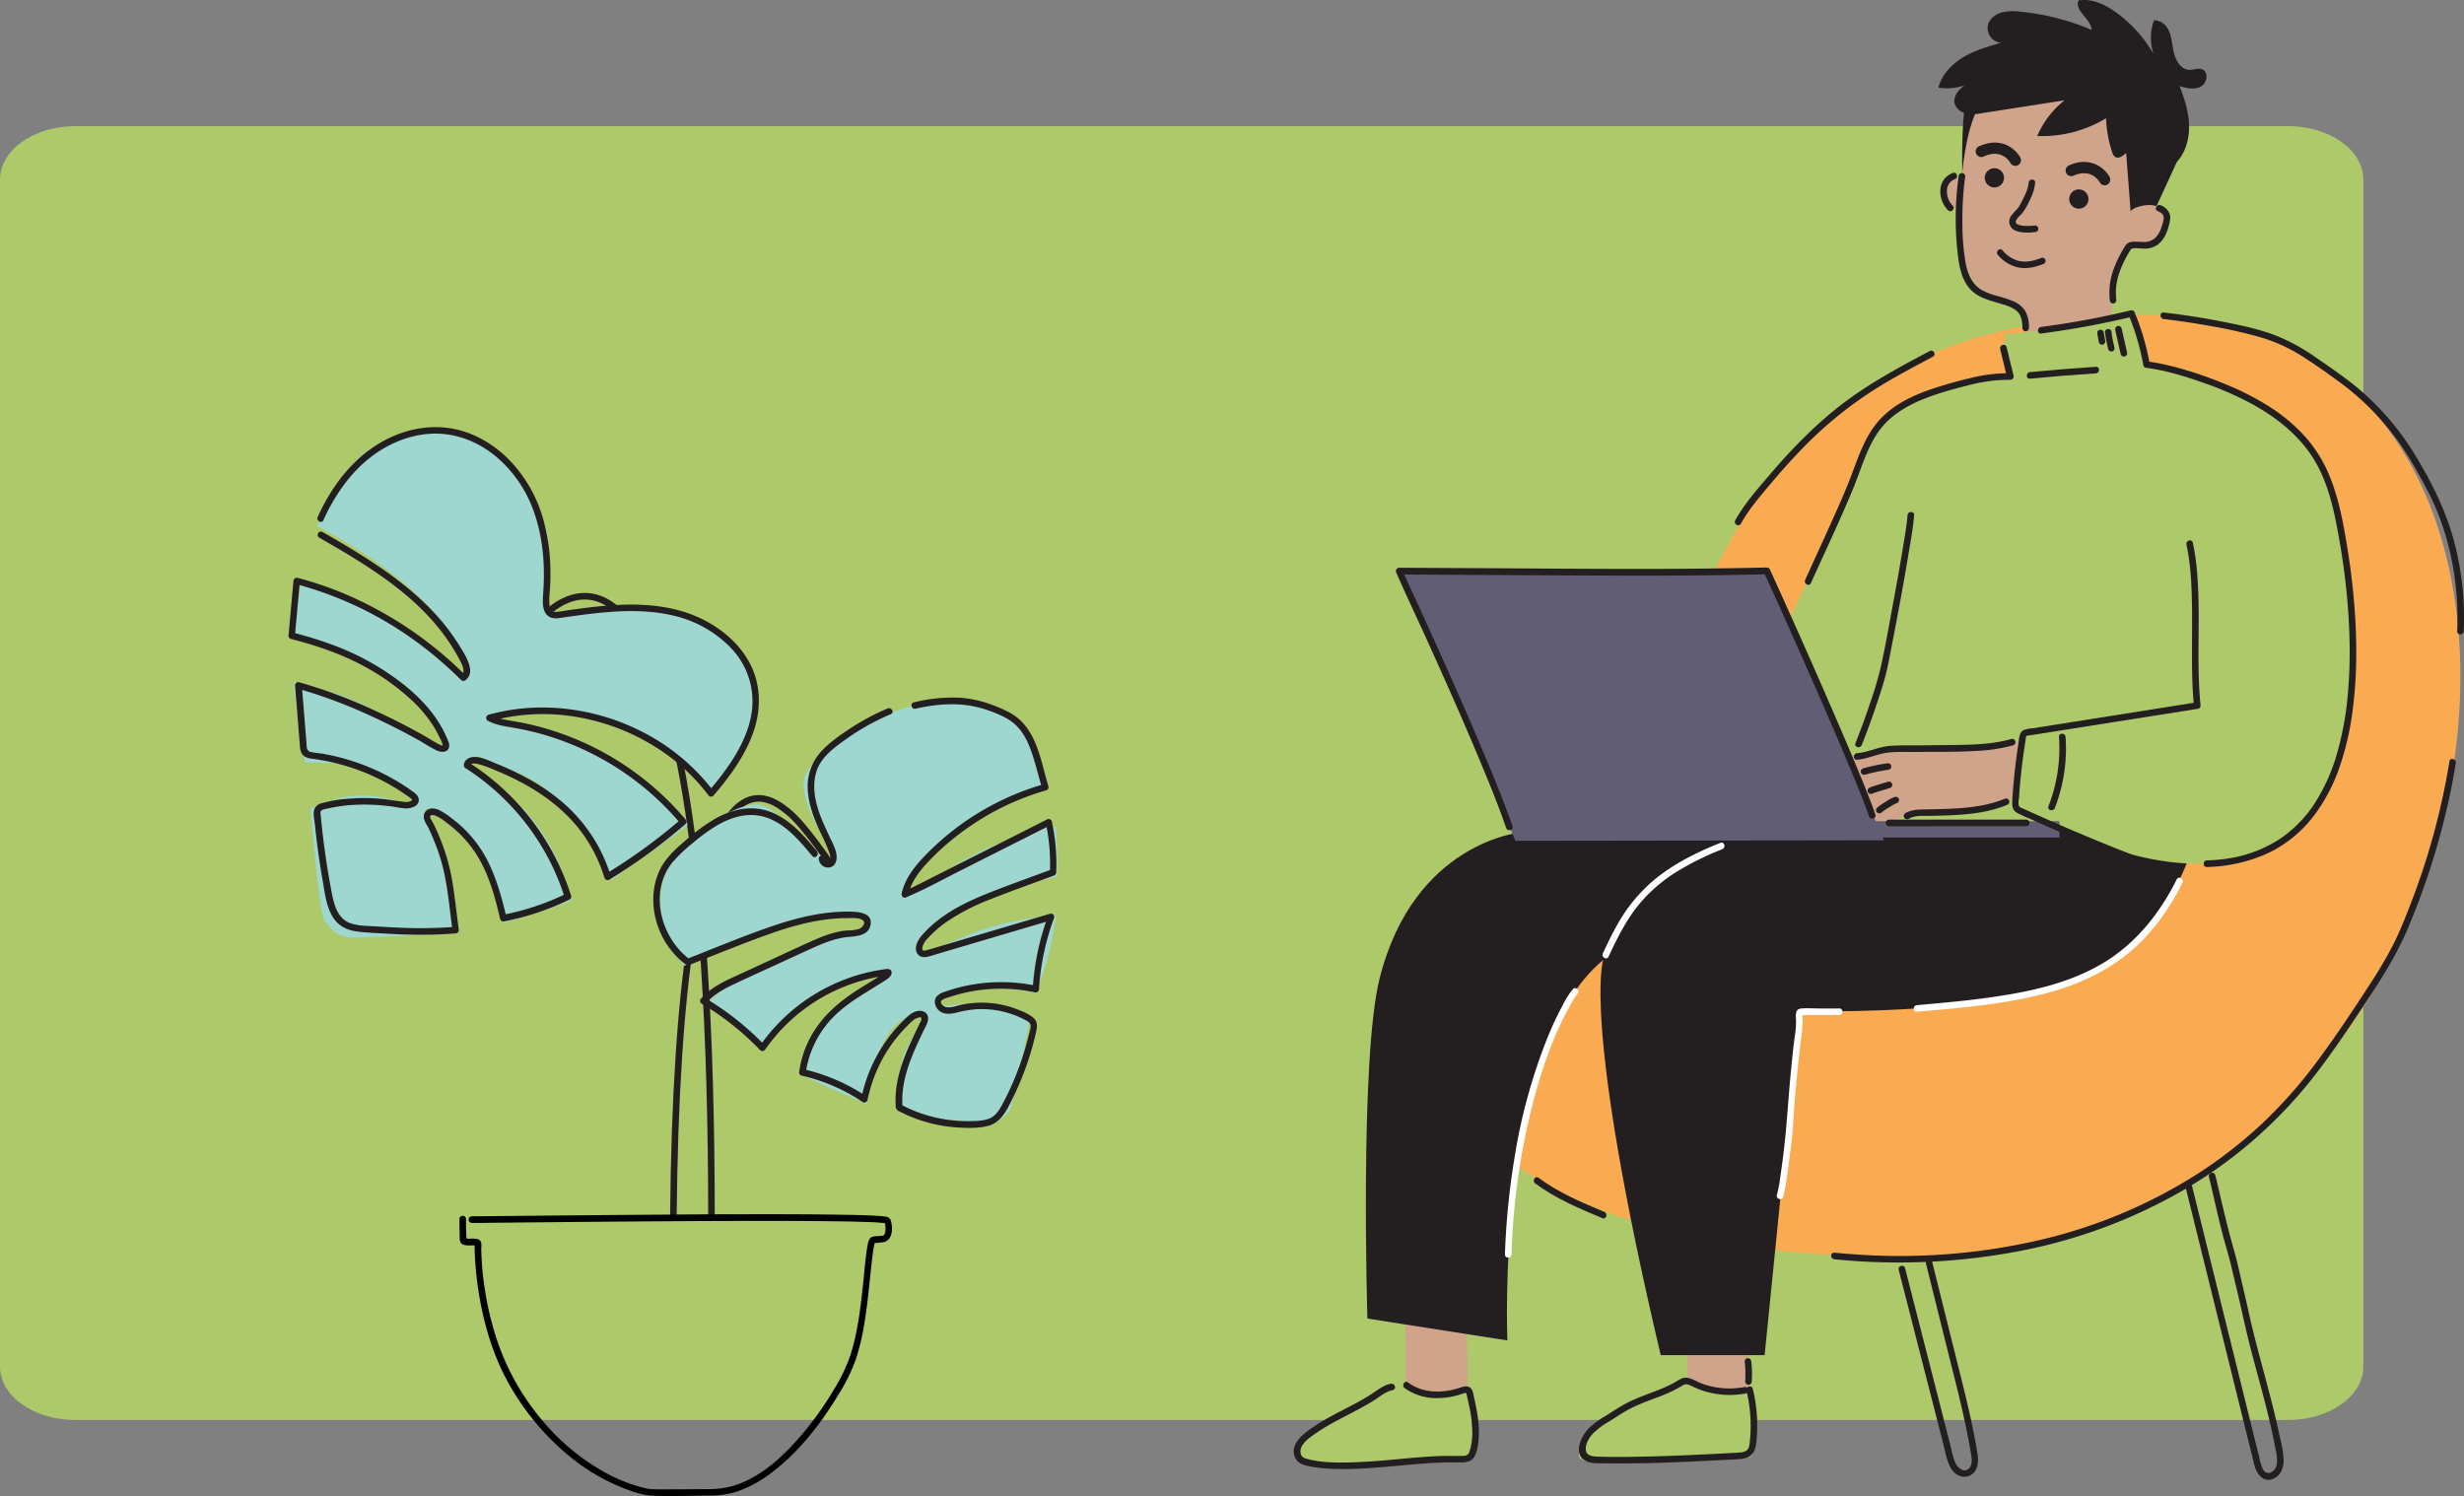 <svg xmlns="http://www.w3.org/2000/svg" viewBox="0 0 1125.09 683.26"><rect x="0" y="0" width="1125.09" height="683.26" fill="#808080" stroke="none"/><defs><style>.cls-1{fill:#adc96a;}.cls-2{fill:#faab51;}.cls-3{fill:#d0a48a;}.cls-4{fill:#231f20;}.cls-5{fill:#605d74;}.cls-6{fill:#fff;}.cls-7{fill:none;stroke:#231f20;stroke-miterlimit:10;stroke-width:3px;}.cls-8{fill:#9dd7d0;}</style></defs><g id="Layer_2" data-name="Layer 2"><g id="Layer_1-2" data-name="Layer 1"><path class="cls-1" d="M34.42,57.6h1010.3c19,0,34.42,10.92,34.42,24.39V624.05c0,13.48-15.41,24.4-34.42,24.4H34.42c-19,0-34.42-10.92-34.42-24.4V82C0,68.52,15.41,57.6,34.42,57.6Z"/><path class="cls-2" d="M980.91,143.81c-247.93,0-200.28,255-278.41,250.6S588.12,574.19,872.26,574.19,1209.1,143.81,980.91,143.81Z"/><path class="cls-3" d="M641.52,589.13s.6,42.09.27,42.69,3.08,5.87,3.08,5.87l13.27,2.38,12.12-5.57s-1.07-39.13.2-45.3S641.52,589.13,641.52,589.13Z"/><path class="cls-1" d="M670.26,634.5S655,639.85,641.88,631c0,0-51,19.1-49.4,33.62,0,0-2.17,4.33,19.91,3.39s56.38-1.92,57.3-2.42S674.93,667.4,670.26,634.5Z"/><path class="cls-3" d="M770.07,589.13s.6,42.09.28,42.69,3.07,5.87,3.07,5.87l13.27,2.38,12.12-5.57s-1.07-39.13.2-45.3S770.07,589.13,770.07,589.13Z"/><path class="cls-1" d="M798.81,634.5s-15.3,5.35-28.38-3.51c0,0-50.95,19.1-49.4,33.62,0,0-2.17,4.33,19.91,3.39s56.38-1.92,57.3-2.42S803.48,667.4,798.81,634.5Z"/><path class="cls-3" d="M898.22,85s-3.54-6-6.68-3.76c-8,5.61-.67,13.69,4.38,15.66Z"/><path class="cls-3" d="M897.55,63.6h.05c0-.61,0-1.22,0-1.83a47.13,47.13,0,1,1,89.13,23.58c-4.9,10.8-9.2,20-13.65,27.66a67.38,67.38,0,0,0-8.48,41.88L966,166.31c-29.68,14-42.18-1-42.18-1l.49-20.8a5.24,5.24,0,0,0-4.67-5.31h0C883.83,135.12,896.76,79.76,897.55,63.6Z"/><path class="cls-4" d="M944.84,90.68A4.39,4.39,0,1,1,949,95.27,4.39,4.39,0,0,1,944.84,90.68Z"/><path class="cls-4" d="M906.28,81a4.39,4.39,0,1,1,4.17,4.59A4.38,4.38,0,0,1,906.28,81Z"/><path class="cls-4" d="M960.87,84.61a2.57,2.57,0,0,0,2.39-3.78c-2-3.78-8.49-9.74-18.54-5.32a2.57,2.57,0,1,0,2.07,4.71c8.25-3.64,11.79,2.76,11.94,3A2.56,2.56,0,0,0,960.87,84.61Z"/><path class="cls-4" d="M920.12,75.75A2.57,2.57,0,0,0,922.51,72c-2-3.77-8.49-9.74-18.54-5.32A2.57,2.57,0,1,0,906,71.36c8.26-3.64,11.79,2.76,11.94,3A2.57,2.57,0,0,0,920.12,75.75Z"/><polygon class="cls-4" points="995.85 69.84 981.51 101.06 973.04 98.93 969.91 57.6 995.85 69.84"/><path class="cls-3" d="M971.76,97.85a7,7,0,0,1,3.83-3.14c3.32-1.15,9.12-2.3,12.87,1.83,5.5,6.07-6.88,20.83-18,12.65C970.45,109.19,967.33,105.74,971.76,97.85Z"/><path class="cls-4" d="M906,45.68s-7,4.43-10,32.92c0,0-.74-32,3-35.3S906,45.68,906,45.68Z"/><path class="cls-4" d="M999.51,59.63c.36-7-1.74-13.81-4.28-20.3,3.19.93,6.77,1.79,9.69.22s3.69-6.72.58-7.9c-1.8-.69-3.8.31-5.73.26-4.4-.1-6.79-5.19-7.52-9.53s-1.15-9.4-4.78-11.89a7.33,7.33,0,0,0-3.9-1.25,23.54,23.54,0,0,0-.32,15.26A61.61,61.61,0,0,0,966.86,6.12c-5.16-3.85-11.47-7-17.81-5.91-2,4.69,5.72,8.31,6,13.43a110.35,110.35,0,0,0-32.65-8.31,22,22,0,0,0-8.64.42c-2.77.85-5.34,2.9-6.05,5.72a6.79,6.79,0,0,0,5.92,8.08c-5.9,1.69-11.87,3.42-17.14,6.57S886.62,34.06,885.09,40a23.88,23.88,0,0,0,12.11-1.09c-2.8,1.89-5.44,5-4.68,8.28.57,2.43,2.92,4.12,5.35,4.67a20.12,20.12,0,0,0,7.45-.23l37.38-5.82a41.67,41.67,0,0,0-12.48,16.3A56.43,56.43,0,0,0,961.65,54a55.89,55.89,0,0,0,2.77,15.43,4.12,4.12,0,0,0,1.21,2.1c2.19,1.68,4.69-1.57,7.11-2.91,3-1.63,6.7-.12,9.39,2,4.62,3.57,7.48,8.16,12.31,2.78C997.69,69.7,999.26,64.39,999.51,59.63Z"/><path class="cls-4" d="M695.06,380s-49.3,4-65.11,66.79c-9.19,36.5-5.58,155.33-5.58,155.33l63.92,10s-5.74-132.8,43.76-173.73c0,0-10,27,26.26,180.45h47.43l15.81-157.19s111.62,3.72,145.1-24.19,36.85-61.3,36.85-61.3l-157.76-24Z"/><path class="cls-1" d="M978.43,166.49s-3.1-23.88-8.06-22.63-49,9.24-53.32,8.34,0,20.18,0,20.18-49.56,4.51-62,25.59-41.24,101.15-51.78,108S772,331.74,772,331.74L857.69,380l81.22-3.81s58.75,35.21,104.63,7.8,37.83-171.28-5.58-196.7S978.43,166.49,978.43,166.49Z"/><path class="cls-3" d="M906.35,340.48l-3.3.1c-10.18.31-55.36,3.62-58.9,4.87-4.25,1.5,8.41,38.09,14.5,32.82,14-12.16,45.37-5,57.15-12.87S906.35,340.48,906.35,340.48Z"/><polygon class="cls-3" points="899.38 341.35 922.37 338.47 920.26 364.46 908.43 367.11 899.38 341.35"/><polygon class="cls-5" points="639.04 260.93 807.3 260.69 860.23 383.72 691.98 383.96 639.04 260.93"/><rect class="cls-5" x="827.19" y="376.24" width="112.65" height="7.45" transform="matrix(-1, 0, 0, -1, 1767.57, 758.69)"/><path class="cls-4" d="M1008.6,537.38c2.23,8.93,4.07,17.94,6.42,26.84,1.16,4.38,2.52,8.7,3.59,13.11,1,4.2,2,8.42,3,12.63,2.06,8.66,3.85,17.37,6.09,26,2.29,8.81,4.77,17.57,7,26.39,1.12,4.41,2.18,8.84,3.12,13.29.47,2.19.9,4.38,1.3,6.59a18.48,18.48,0,0,1,.5,6.45c-.56,3.23-4.4,5.86-6.39,2.16a22,22,0,0,1-1.58-5.16l-1.74-7-13.63-55-13.68-55.27-1.68-6.78c-.46-1.88-3.36-1.09-2.89.79l14.22,57.45,14.22,57.44,1.81,7.27a57.07,57.07,0,0,0,1.59,6c1.16,3.2,3.88,6.1,7.6,4.91,3.94-1.27,5.45-5.38,5.24-9.21-.26-4.53-1.48-9.11-2.45-13.53-4.07-18.49-9.85-36.56-13.83-55.08-.94-4.35-2-8.67-3-13s-2-8.93-3.26-13.34c-2.6-9.14-4.79-18.35-6.95-27.61q-.83-3.57-1.71-7.11c-.47-1.87-3.36-1.08-2.89.79Z"/><path class="cls-4" d="M879.47,577.22,889,615.5c3.13,12.53,6.41,25,9,37.69.63,3.1,1.22,6.21,1.75,9.33.43,2.53,1.3,6.08-.79,8.14s-4.84-.25-5.88-2.2c-1.35-2.56-1.81-5.69-2.52-8.47l-9.69-37.89-11-43c-.48-1.87-3.38-1.08-2.9.79q10.32,40.3,20.63,80.61c1.29,5.05,2.32,13.06,8.82,13.84a5.93,5.93,0,0,0,6-3.66c1.33-2.94.64-6.19.12-9.23-2.26-13.32-5.63-26.42-8.89-39.51l-11.36-45.56c-.47-1.87-3.36-1.08-2.89.8Z"/><path class="cls-4" d="M1118.45,347.68a325.44,325.44,0,0,1-18.83,67.88c-2,5.14-4.1,10.29-6.58,15.24a190.16,190.16,0,0,1-10.46,17.94c-7.57,11.72-15.31,23.4-23.59,34.64a216.3,216.3,0,0,1-26.18,29.8,206.85,206.85,0,0,1-29.61,23A232.32,232.32,0,0,1,932.48,566a282.87,282.87,0,0,1-84.31,6.89q-5.29-.33-10.57-.84c-1.92-.18-1.91,2.82,0,3a293.74,293.74,0,0,0,85.86-4A239.43,239.43,0,0,0,997,543.46a208.3,208.3,0,0,0,57.67-49.52c8.89-11.11,16.79-22.94,24.67-34.78,7.66-11.51,15.08-23.07,20.39-35.88A334.5,334.5,0,0,0,1119.47,359q1-5.25,1.88-10.53c.31-1.88-2.58-2.7-2.9-.8Z"/><path class="cls-4" d="M988,145.69q11.44,1.34,22.79,3.46a216.82,216.82,0,0,1,21.35,4.86,75.25,75.25,0,0,1,19.81,9.16c6,3.85,11.8,8,17.49,12.19a121,121,0,0,1,29,31.21c3.79,5.86,7.16,12,10.37,18.21a112.58,112.58,0,0,1,7.46,18.37,132.28,132.28,0,0,1,5.7,45.08c-.09,1.93,2.91,1.93,3,0a135.73,135.73,0,0,0-4.47-41.26c-3.61-13.45-9.74-25.87-16.89-37.77a124.07,124.07,0,0,0-28-32.81c-5.73-4.62-11.82-8.79-17.88-12.95a88.37,88.37,0,0,0-19.53-10.6c-7.83-2.84-16.07-4.53-24.23-6.12q-12.9-2.52-26-4c-1.91-.23-1.9,2.78,0,3Z"/><path class="cls-4" d="M881.13,160.32c-14.08,7.43-28.13,15-40.73,24.77-12,9.31-22.59,20.26-32.41,31.79-5.57,6.54-11.47,13.18-15.65,20.72-.93,1.7,1.65,3.21,2.59,1.52,3.67-6.63,8.74-12.46,13.6-18.25s9.79-11.31,15-16.64a181.12,181.12,0,0,1,35.62-28.35c7.65-4.62,15.56-8.8,23.46-13,1.7-.9.19-3.5-1.51-2.59Z"/><path class="cls-4" d="M701,540.43c9.33,6.91,20.06,11.44,30.71,15.87,1.78.73,2.56-2.17.8-2.9-10.41-4.32-20.88-8.8-30-15.56-1.55-1.15-3.05,1.45-1.52,2.59Z"/><path class="cls-6" d="M785.63,384.87c-10.87,4.34-21.52,9.59-30.56,17.13a73.31,73.31,0,0,0-16.44,20c-2.48,4.33-4.64,8.83-6.74,13.35-.81,1.74,1.77,3.27,2.58,1.52,3.56-7.64,7.32-15.25,12.41-22A71.41,71.41,0,0,1,767.39,397a132.87,132.87,0,0,1,19-9.2c1.77-.71,1-3.61-.79-2.9Z"/><path class="cls-6" d="M993.92,401.58c-7.82,15.67-18.84,29.49-34.06,38.47-15,8.84-32.31,12.67-49.35,15.16-11.7,1.71-23.48,2.78-35.25,3.8-1.91.17-1.93,3.17,0,3,20.13-1.75,40.62-3.4,60.18-8.76,16.22-4.44,31.43-12,43.22-24.23a103.47,103.47,0,0,0,17.85-25.92c.86-1.72-1.72-3.25-2.59-1.52Z"/><path class="cls-6" d="M839.84,460.53h-8.76c-2.83,0-5.75-.22-8.58,0-3.17.25-2.42,3.49-2.41,5.77a40.05,40.05,0,0,1-.47,6.28c-.8,5.35-1.27,10.76-1.81,16.15-1.25,12.34-1.86,24.73-3.33,37-.47,3.9-1,7.79-1.56,11.67a63.56,63.56,0,0,1-1.58,8.32,1.5,1.5,0,0,0,2.89.8,55.41,55.41,0,0,0,1.34-6.74c.54-3.37,1-6.75,1.42-10.13.72-5.62,1.48-11.27,1.81-16.92.71-12.56,2-25.12,3.48-37.61.06-.48.12-1,.19-1.44a1.31,1.31,0,0,1,0-.25l.06-.39a43.6,43.6,0,0,0,.5-8.23,3.75,3.75,0,0,0-.06-1.21c.06-.32-.07-.36-.4-.12h.21a8.59,8.59,0,0,0,2.43,0h14.6a1.5,1.5,0,0,0,0-3Z"/><path class="cls-6" d="M718.19,451.71a36.49,36.49,0,0,0-4.42,6.88,149,149,0,0,0-7.16,15.25,255,255,0,0,0-15,54.45,344.27,344.27,0,0,0-4.44,44.51c-.07,1.93,2.93,1.94,3,0a316,316,0,0,1,10.4-71.53c3.7-13.62,8.39-27.18,15-39.69,1-1.8,1.94-3.57,3-5.29.37-.58.74-1.15,1.14-1.71.15-.21.57-.74.24-.34l.35-.42c1.29-1.43-.82-3.56-2.12-2.12Z"/><path class="cls-4" d="M796.64,621.72c.16,1.53.31,3,.33,4.59s0,3-.1,4.56a1.52,1.52,0,0,0,1.5,1.51,1.54,1.54,0,0,0,1.5-1.5c.06-1.52.13-3,.1-4.57s-.17-3.06-.33-4.58a1.54,1.54,0,0,0-1.5-1.5,1.51,1.51,0,0,0-1.5,1.49Z"/><path class="cls-4" d="M998.35,248.65c2,9.23,2.39,18.74,2.54,28.15.15,10-.11,19.94.06,29.91.09,5.17.3,10.34.83,15.49l1.1-1.45-70.62,11.17-4.19.67a13.82,13.82,0,0,0-4.05.81c-2.18,1.1-2.08,4.24-2.4,6.32q-1.32,8.49-2.12,17c-.27,2.91-.5,5.82-.67,8.73-.15,2.44,0,4.57,2.36,5.84s5.15,2.36,7.72,3.5,5.18,2.31,7.78,3.44q17.91,7.83,36.09,15c1.8.71,2.59-2.19.81-2.89q-15.33-6-30.47-12.52-7.59-3.27-15.14-6.67l-3.54-1.6c-.78-.35-2.32-.75-2.63-1.64a9.68,9.68,0,0,1,.08-3.39c.09-1.45.2-2.91.31-4.36q.67-8.28,1.84-16.51c.19-1.28.38-2.56.58-3.84.1-.64.21-1.28.31-1.92.07-.42.05-1.34.33-1.69s1-.31,1.38-.37l2-.31,4.2-.66,33.33-5.28,37.53-5.93a1.51,1.51,0,0,0,1.11-1.45c-2-19.55,0-39.27-1.44-58.85a113.71,113.71,0,0,0-2.09-15.49c-.41-1.89-3.3-1.1-2.9.79Z"/><path class="cls-4" d="M871,235.25c-.41,5-1.28,9.88-2.1,14.88-1.19,7.24-2.48,14.47-3.8,21.69-2,10.73-3.85,21.51-6.16,32.17a168.92,168.92,0,0,1-5.35,18q-2.94,8.81-6.38,17.41c-.72,1.8,2.18,2.58,2.89.81q3.09-7.75,5.79-15.65c1.93-5.68,3.88-11.38,5.34-17.2,1-4.05,1.74-8.17,2.53-12.27,2.72-14,5.34-28,7.69-42.12,1-5.86,2.07-11.78,2.55-17.71.15-1.93-2.85-1.92-3,0Z"/><path class="cls-4" d="M913.27,159.32l3.18,13,1.45-1.89a72.15,72.15,0,0,0-18,2.16c-5.4,1.26-10.78,2.75-16,4.45-9.36,3-18.79,7.2-25.56,14.57-7.07,7.7-10,17.83-13.71,27.34-2.85,7.28-6.09,14.41-9.3,21.53-3.66,8.12-7.39,16.19-11.06,24.31-.79,1.74,1.8,3.27,2.59,1.52,6.5-14.4,13.3-28.67,19.34-43.27,3.52-8.53,5.94-17.67,11.16-25.38,5.65-8.34,14.66-13.25,23.94-16.57,5.45-2,11-3.51,16.66-4.93a74.06,74.06,0,0,1,20-2.73,1.52,1.52,0,0,0,1.45-1.9l-3.17-13c-.46-1.88-3.36-1.09-2.9.79Z"/><path class="cls-4" d="M932,152.3a401.47,401.47,0,0,0,41.71-7.69l-1.85-1.05a112.8,112.8,0,0,1,6.83,23.32,1.52,1.52,0,0,0,1.44,1.1c8.71,1.16,17.18,3.74,25.45,6.63a156.35,156.35,0,0,1,20,8.44c12.55,6.45,24.27,15.27,31.51,27.61,6.56,11.19,9.06,24.3,11.26,36.92,1.12,6.4,2,12.72,2.73,19.13.9,8.08,1.49,16.19,1.71,24.31a219.74,219.74,0,0,1-.79,26.54,141.92,141.92,0,0,1-4.7,25.86,85.84,85.84,0,0,1-10.08,22.95,57.12,57.12,0,0,1-16.74,17.07,60.05,60.05,0,0,1-25.17,8.88c-2.53.32-5.08.5-7.63.59-1.93.06-1.94,3.06,0,3a70.15,70.15,0,0,0,28.54-6.61,57.51,57.51,0,0,0,19.64-15.9,79.07,79.07,0,0,0,12.2-22.52,127.63,127.63,0,0,0,6.14-26.22,199,199,0,0,0,1.69-27.17c0-8.56-.47-17.11-1.27-25.63q-1-10.71-2.74-21.33c-1.73-10.69-3.67-21.55-7.58-31.68a63.59,63.59,0,0,0-11.83-19.55,79,79,0,0,0-16.57-13.81,126,126,0,0,0-19.85-10.1A184.12,184.12,0,0,0,993,167.55,104.66,104.66,0,0,0,980.13,165l1.44,1.1a112.5,112.5,0,0,0-6.82-23.31,1.54,1.54,0,0,0-1.85-1.05A393.94,393.94,0,0,1,932,149.3c-1.89.23-1.92,3.23,0,3Z"/><path class="cls-4" d="M957,167.5q-15.08,1-30.1,2.43c-1.91.18-1.93,3.18,0,3q15-1.47,30.11-2.43c1.91-.12,1.93-3.12,0-3Z"/><path class="cls-4" d="M965.84,150.72l2.49,11a1.5,1.5,0,0,0,2.9-.79l-2.5-11.05a1.52,1.52,0,0,0-1.84-1,1.53,1.53,0,0,0-1,1.85Z"/><path class="cls-4" d="M961.17,151.69a63.26,63.26,0,0,0,1.46,7.72,1.51,1.51,0,0,0,1.84,1.05,1.53,1.53,0,0,0,1-1.84c-.3-1.18-.57-2.37-.8-3.57-.12-.6-.22-1.2-.32-1.8,0-.28-.09-.56-.13-.84l-.06-.42c0-.09,0-.18,0-.28,0,.17,0,.16,0,0a1.54,1.54,0,0,0-1.5-1.5c-.72,0-1.61.67-1.5,1.5Z"/><path class="cls-4" d="M957.66,152.45l.68,3.85a1.49,1.49,0,0,0,.69.9,1.51,1.51,0,0,0,1.16.15,1.49,1.49,0,0,0,.89-.68,1.73,1.73,0,0,0,.16-1.16l-.68-3.85a1.5,1.5,0,0,0-2.74-.36,1.7,1.7,0,0,0-.16,1.15Z"/><path class="cls-4" d="M940.16,336.49a73,73,0,0,1-4.81,31.69c-.69,1.81,2.21,2.59,2.9.81a75.13,75.13,0,0,0,4.91-32.5c-.16-1.91-3.16-1.93-3,0Z"/><path class="cls-7" d="M380.07,395.75s-12.68-19.16-20.41-25.2-50.16-43.88-52.2,186.1"/><path class="cls-7" d="M249.64,280.12s75.23-80.86,75.23,276.53"/><path class="cls-8" d="M482,377.27a181,181,0,0,1,.5,23.12c-33.75,6.64-53.91,21-61.19,30.63-1.13,1.49-1.27,2.64-.6,3.42a2.73,2.73,0,0,0,3.45.57c24.56-11.85,32.71-13.94,58-17.25-2.45,19.94-7.59,30.68-8.87,35.7-20.67-4.58-34.27-1.79-39.4,0-3.49,1.23-4.66,2.86-4.38,4.1s2.2,1.89,4.39,1.59c18-2.41,21.29-1.16,36.38,5.44-3.4,18.53-7.35,40.1-9.59,42.91a14.08,14.08,0,0,1-9,5.5c-2.82.35-39.37-4.33-40-4.56-1.72-19.67-1.16-26.05,7.39-38.12,1.77-2.5,3.63-5.83,2.49-6.87-1.5-1.38-4.6-.35-8.72,1.77-4.56,2.34-12.87,10-17,38.85-7.6-3.51-25.55-10.54-29.66-13.4,5.41-23.55,13.62-31.49,36.53-42.15,1.29-.6,2.58-1.8,1.58-3.48-.79-1.34-4.85-.62-6.36-.24-7.55,1.92-40.31,10.57-49.18,35.19-.93-.94-24.64-22-24.77-22.51s.3-.76.81-1.21,25.41-23.43,63.86-28.76c3.54-.49,6.19-2.23,6.44-5.21s-4.36-3.41-6.72-3.64c-29.16-2.88-75.19,21.63-75.82,22.42-2.42-4.07-8.21-14.57-9.55-19.1a37,37,0,0,1,6.05-32.52c7-9.07,25.33-22.28,36.77-22,10.59.29,29.95,27.82,34.33,26.83,5.06-1.14-18.94-29.11-11.92-41.27,9.36-16.24,36.26-28.41,54.63-32.22,13.18-2.73,44.54-7,55.79,37.7-40,16.21-60.67,35.46-64.53,46.28-.28.79-.59,2.15.05,2.69.86.73,2.51.76,4.64-.35C422.31,405.39,442.68,385.6,482,377.27Z"/><path class="cls-8" d="M137.65,265.64a176.09,176.09,0,0,0-3,24.78c38.82,11.48,60.62,33.72,68.09,45.83,1.16,1.88,1.06,4,.46,4.51-1.24,1.07-3.13.77-4.53-.08-27.48-16.57-35.24-22.52-64.54-29.16,2.15,23.77,4.17,30.62,5.12,36.64,28.09.22,32.94,2.78,46.38,12,3.58,2.46,4.82,4.24,4.21,5.43-.69,1.37-2.36,2-4.85,1.24-17.79-5.35-27.14-4.77-43.21,2.39,2,22.08,4.22,47.77,6.54,51.31s5.77,6.53,9.91,7.43c3.26.72,49.14-1.78,49.88-2-2.17-29.57-4-34.54-12.65-49.62-1.81-3.12-1.68-6.23-1-6.85s2-.44,6.64,2.49c5.09,3.24,26.9,15.48,28.57,49.71,9.29-3.29,26-7.66,31.09-10.57-7.5-30-23.72-48.14-46.12-59-1.5-.73-2.92-2.7-2.33-4.27.5-1.33,5.86-.41,7.63,0,11.21,2.79,38.69,6.48,59,54.16,1.19-1,34.71-24.5,34.92-25.13s-.28-.93-.82-1.51-31.79-35.06-69.18-42.33c-7.84-1.53-21.4-1.64-20.78-5.11.55-3.06,16.79-3.48,19.59-3.57C280.15,323.15,311.81,342,326,362c3.27-4.51,14.25-19.2,16.32-24.37,5-12.5,3.22-25-4-36.43s-16.16-19.77-36.35-23c-12.31-1.95-48.4,3.76-52.16.05-5.86-5.78,4.84-25.55-1.83-40.66-7.85-17.77-15.86-31.84-33.66-37.37-15.13-4.71-51.41-11.09-69.47,40.07C190,263.66,210,290.93,213.33,304c.24,1,.56,4.22-.26,4.78-1.09.76-2.44.65-4.81-.89C204.46,305.46,182.79,279.7,137.65,265.64Z"/><path class="cls-4" d="M373.05,388.74c-5.68-6.83-11.87-14-20.23-17.59-8.94-3.82-18.37-1.82-26.55,2.89a83.25,83.25,0,0,0-11.81,8.54c-3.82,3.2-7.65,6.47-10.64,10.49-5.84,7.84-6.75,18.49-4.12,27.71a37.25,37.25,0,0,0,5.85,12,36.68,36.68,0,0,0,4.27,4.88c.79.74,1.61,1.45,2.46,2.12a6,6,0,0,0,1.25.88c.75.31,1.44-.1,2.13-.37,10.53-4.13,21-8.4,31.63-12.32,10.26-3.79,20.84-7.16,31.77-8.29a77.07,77.07,0,0,1,7.89-.41c2,0,4.86-.29,6.71.78,2.07,1.2.21,3.49-1.35,4.08-2.38.9-5.21.64-7.7,1-5.22.86-10.16,2.9-14.95,5.05-5.21,2.35-10.38,4.78-15.57,7.17l-15.77,7.27c-4.46,2.06-9,4-13.07,6.85a29.18,29.18,0,0,0-5.14,4.53,1.51,1.51,0,0,0,.3,2.35,124.5,124.5,0,0,1,26.65,21.18,1.53,1.53,0,0,0,2.36-.3A80.48,80.48,0,0,1,391,448.59a77.72,77.72,0,0,1,14.46-3.15L404.4,445a1.29,1.29,0,0,1-.27-1.12c0-.07,0-.06,0,0-.28.26-.66.61-.86.77-1.1.83-2.29,1.55-3.46,2.28-3.49,2.16-7,4.26-10.43,6.55-8,5.41-15,11.93-19.55,20.61a46.74,46.74,0,0,0-4.94,15.65,1.49,1.49,0,0,0,1.1,1.44,83.49,83.49,0,0,1,27.93,12.06,1.51,1.51,0,0,0,2.2-.89,67.23,67.23,0,0,1,10-24,66.46,66.46,0,0,1,8.42-10.15c1.28-1.26,2.59-2.76,4.34-3.36.39-.14,1.27-.45,1.67-.15.67.53-.4,2.19-.67,2.76-4.12,8.63-8.49,17.4-10.21,26.89a44.76,44.76,0,0,0-.76,7.21c0,1.11,0,2.22.07,3.33a2.59,2.59,0,0,0,1.79,2.7,67.39,67.39,0,0,0,13.29,5.13,68.33,68.33,0,0,0,13.86,2.2c4.41.24,9.33.36,13.62-.88s6.82-4.71,8.89-8.59a139.64,139.64,0,0,0,6.25-13.49,134.57,134.57,0,0,0,4.77-14.16c.65-2.36,1.26-4.74,1.77-7.14.46-2.2.41-4.31-1.38-5.9a21.19,21.19,0,0,0-5.7-3.16,44.83,44.83,0,0,0-6.4-2.22,45.41,45.41,0,0,0-13.48-1.46,46.46,46.46,0,0,0-7,.85c-2.27.46-4.77,1.57-7.12,1.18-1.16-.19-3.35-1.86-2.1-3.15a7.56,7.56,0,0,1,2.91-1.27c1.19-.42,2.41-.81,3.63-1.16a74.28,74.28,0,0,1,28.8-2.37c2.4.27,4.78.67,7.13,1.16a1.53,1.53,0,0,0,1.91-1.44,113,113,0,0,1,6.91-32.6,1.51,1.51,0,0,0-1.84-1.85l-55.5,16.41c-1.33.4-3.09,1.09-2.84-.92a7.91,7.91,0,0,1,2.34-4.1,50.58,50.58,0,0,1,8.57-7.57,98.36,98.36,0,0,1,20.63-10.6c9.41-3.74,19-7.12,28.48-10.64a1.55,1.55,0,0,0,1.1-1.44,91,91,0,0,0-2-23.28,1.51,1.51,0,0,0-2.2-.9L427.06,400c-4.71,2.37-9.38,4.89-14.25,6.91l1.85,1.85c1.17-5.3,4.28-9.79,7.85-13.77a109.25,109.25,0,0,1,11.55-11,120.87,120.87,0,0,1,26.76-16.84,119.33,119.33,0,0,1,16.9-6.25,1.52,1.52,0,0,0,1-1.84c-3-9.81-4.56-21.19-11.76-29.05-3.63-4-8.68-6.12-13.61-8a51.57,51.57,0,0,0-15.2-3.4,73.82,73.82,0,0,0-20.88,2.12c-1.88.42-1.09,3.32.79,2.89,10.84-2.43,21.76-3.13,32.4.52,4.58,1.57,9.66,3.5,13.24,6.86s5.68,7.77,7.26,12.28c1.92,5.44,3.16,11.09,4.87,16.59l1.05-1.84a122.49,122.49,0,0,0-55.83,34.09c-4.2,4.55-8,9.73-9.34,15.87-.22,1,.71,2.32,1.85,1.84,8.71-3.61,17-8.26,25.45-12.5L465,384.2l14.73-7.43-2.21-.9a87.51,87.51,0,0,1,1.88,22.48l1.11-1.44c-9.13,3.38-18.3,6.64-27.36,10.19-7.81,3.06-15.59,6.49-22.47,11.35a53.69,53.69,0,0,0-9.31,8.18c-2,2.22-4.42,6-2.42,8.94,1.21,1.79,3.4,1.7,5.25,1.17,2.46-.7,4.92-1.46,7.38-2.18l15-4.44,33.82-10-1.84-1.84a115.67,115.67,0,0,0-7,33.39l1.9-1.44a77.94,77.94,0,0,0-37.75,1.27c-1.44.42-2.86.88-4.26,1.4a7.71,7.71,0,0,0-3.8,2.21c-1.5,2-.67,4.68,1,6.26,2.26,2.14,5.55,1.7,8.32,1a48.38,48.38,0,0,1,8.94-1.49,42.8,42.8,0,0,1,17.57,2.76,40,40,0,0,1,4.11,1.86c1.13.6,2.89,1.29,3,2.75s-.57,3.26-.92,4.69q-.6,2.46-1.29,4.89a132.37,132.37,0,0,1-6.62,18.2c-1.32,2.92-2.73,5.79-4.26,8.6-1.37,2.52-2.94,5-5.73,6.14-3,1.19-6.61,1.17-9.82,1.19a63.34,63.34,0,0,1-10.56-.81,65.13,65.13,0,0,1-20-6.71l.74,1.29c-.62-7,.86-13.93,3.24-20.54,1.24-3.44,2.71-6.8,4.25-10.12.7-1.51,1.42-3,2.14-4.52s1.8-3.19,2-4.9c.35-3.06-2.32-4.54-5-3.92s-4.67,2.72-6.54,4.58a69.55,69.55,0,0,0-18.93,35.2l2.2-.9a85.71,85.71,0,0,0-28.64-12.36l1.1,1.45a45.28,45.28,0,0,1,13.4-26.1c6.25-6.08,14-10.24,21.25-14.89,1.46-.93,4.54-2.44,4.53-4.52,0-2.41-3-1.6-4.49-1.38-2.35.35-4.69.81-7,1.37a83.61,83.61,0,0,0-48.75,33.54l2.36-.3a127.77,127.77,0,0,0-27.26-21.64l.3,2.35c3.47-3.92,8.07-6.43,12.75-8.65,5.49-2.61,11-5.11,16.57-7.66L368.64,434c5.25-2.41,10.59-4.81,16.31-5.83,4.37-.77,11.58,0,12.57-5.94s-6.76-5.93-10.56-5.94c-11.87,0-23.52,2.92-34.67,6.74-13,4.46-25.77,9.81-38.58,14.84l1.16.15c-13.08-9.69-18.76-30.69-7.91-44.1a69,69,0,0,1,9.45-9,81.11,81.11,0,0,1,10.65-7.78c7.18-4.29,15.44-6.59,23.56-3.58,8.47,3.15,14.7,10.64,20.3,17.38,1.24,1.48,3.36-.64,2.13-2.12Z"/><path class="cls-4" d="M405.32,323.51a107.41,107.41,0,0,0-17.22,9.21c-5,3.32-10.39,7-14.22,11.71a23.64,23.64,0,0,0-5,16.75c.42,6.44,2.77,12.44,5.4,18.27a102.22,102.22,0,0,1,4.36,9.82c.31,1,.76,2.43.23,3.39a1.1,1.1,0,0,1-2-.44c-.11-1.92-3.12-1.94-3,0A4.24,4.24,0,0,0,379.3,396c2.63-.91,3-3.91,2.56-6.27-.61-3.08-2.35-6-3.65-8.87-1.49-3.23-3-6.47-4.17-9.84-2.16-6.18-3.27-13.13-1-19.44,2.27-6.14,8.09-10.36,13.22-14a106.93,106.93,0,0,1,20.52-11.47c1.77-.76.25-3.34-1.51-2.6Z"/><path class="cls-4" d="M147.64,237.56c4.68-10.24,11-19.84,19.65-27.19S187,198.16,198.4,198c10.42-.12,20.41,4,28.33,10.68a58.2,58.2,0,0,1,17.45,26.19c3.82,11.37,4.7,23.52,3.89,35.42-.26,3.86-1,9.87,3.46,11.71a7.78,7.78,0,0,0,4.12.19l5.21-.74c3.19-.44,6.38-.87,9.59-1.24,12.66-1.44,25.76-2,38.2,1.2a52.58,52.58,0,0,1,25.22,14.62,35.08,35.08,0,0,1,9.56,27.6c-1.16,11.48-7.46,21.94-14.33,30.93-1.74,2.28-3.57,4.49-5.44,6.67l2.35.31a95.2,95.2,0,0,0-34.52-28.24,100.88,100.88,0,0,0-43.35-10.22,92.64,92.64,0,0,0-25.06,3.3,1.52,1.52,0,0,0-.36,2.74c3.29,1.76,6.89,2.41,10.53,3,3.32.55,6.61,1.2,9.87,2a128.36,128.36,0,0,1,67.76,42.15v-2.12a254,254,0,0,1-34.23,24.91l2.2.9a71.89,71.89,0,0,0-20.37-32.16c-9.37-8.5-20.63-14.56-32.29-19.27-2.84-1.14-5.9-2.72-9-2.87-2.57-.12-5.2,1-5.39,3.82a1.5,1.5,0,0,0,.75,1.29,109.8,109.8,0,0,1,39,43.46,106.86,106.86,0,0,1,6.29,15.6l.69-1.7a117.82,117.82,0,0,1-29.14,9.67l1.85,1.05c-1.86-7.91-4-15.8-7.36-23.21a56,56,0,0,0-13-18.13c-1.48-1.36-3-2.62-4.63-3.83a32.54,32.54,0,0,0-5.51-3.66c-1.71-.8-3.85-1.29-5.56-.2-1.94,1.23-2,3.45-1.13,5.36.45,1,1.07,1.87,1.56,2.83s1,2.25,1.54,3.39q1.26,2.91,2.36,5.88a83.5,83.5,0,0,1,3.15,10.62c2,8.94,2.71,18.16,4,27.23l1.45-1.9a209,209,0,0,1-24.39.45c-4-.15-8-.38-11.95-.63s-8-.16-11.67-1.42c-6.9-2.36-8-10.68-9.17-16.87q-2.34-12.68-3.77-25.48c-.24-2.19-.46-4.37-.67-6.57-.06-.69-.34-1.8.08-2.41s1.71-.77,2.41-.94a72.22,72.22,0,0,1,12.42-1.8,90.08,90.08,0,0,1,12.51.18c2.06.18,4.13.41,6.18.71a38.13,38.13,0,0,0,5.19.73c2.32,0,5.83-.87,5.93-3.74.07-1.74-1.19-2.86-2.48-3.8-1.5-1.1-3.05-2.16-4.62-3.17a99.26,99.26,0,0,0-20.46-10,96.17,96.17,0,0,0-10.77-3.15q-2.84-.66-5.71-1.15c-1.76-.29-3.61-.38-5.35-.82-2-.49-1.75-2.48-1.89-4.15l-.54-6.67-1.05-13.08-.52-6.42-1.9,1.44A223.4,223.4,0,0,1,169,326.79q8,3.65,15.79,7.76c2.58,1.36,5.15,2.77,7.7,4.2a78.12,78.12,0,0,0,7,4c1.82.8,4.58,1.06,5.46-1.21a4.25,4.25,0,0,0-.37-3.23c-.53-1.36-1.11-2.69-1.76-4a56.37,56.37,0,0,0-8.59-12.45c-6.7-7.47-15.05-13.54-23.66-18.61-11.47-6.76-24.18-11.12-37-14.44l1.1,1.45,2.26-25-1.9,1.44a165.07,165.07,0,0,1,61,30.87,177.47,177.47,0,0,1,14.48,12.93,1.51,1.51,0,0,0,1.82.24c5.53-3.68-.16-12-2.54-15.86a94.42,94.42,0,0,0-12-15.54c-9.09-9.64-19.84-17.58-31-24.71-6.37-4.09-12.9-7.91-19.47-11.67a1.5,1.5,0,0,0-1.52,2.59c21.29,12.18,43.56,25.49,58,45.86a83,83,0,0,1,5.5,8.84c.9,1.68,3.78,6.32,1.41,7.9l1.82.23A174.66,174.66,0,0,0,154.51,270a158.12,158.12,0,0,0-18.61-6.11,1.53,1.53,0,0,0-1.91,1.44l-2.26,25a1.49,1.49,0,0,0,1.1,1.44c10.87,2.81,21.62,6.34,31.6,11.53A105.69,105.69,0,0,1,188,319.76a61.56,61.56,0,0,1,9.37,11,49.7,49.7,0,0,1,3.51,6.35,11.32,11.32,0,0,1,1.31,3.26c0,.31.21,0,0,0a3.87,3.87,0,0,1-.42,0,4.29,4.29,0,0,1-1.26-.44c-2.35-1.19-4.58-2.69-6.88-4s-4.74-2.62-7.13-3.89q-7.47-3.94-15.16-7.48a229.9,229.9,0,0,0-34.73-13,1.51,1.51,0,0,0-1.9,1.45l2.15,26.65c.14,1.73.17,3.61,1.35,5s2.92,1.65,4.61,1.87a96.45,96.45,0,0,1,43.06,16.82A10.26,10.26,0,0,1,188,365c.28.33.24.37-.18.66a5.51,5.51,0,0,1-3.49.49c-4.21-.54-8.35-1.28-12.6-1.54a87.36,87.36,0,0,0-12.74.14,56.49,56.49,0,0,0-12.26,2.1A4.48,4.48,0,0,0,143.4,370c-.43,2,.16,4.37.37,6.37q1.32,13,3.58,25.82c1.15,6.55,1.89,14.87,7.16,19.62,2.79,2.51,6.38,3.37,10,3.74,4.16.43,8.36.6,12.53.83a240.48,240.48,0,0,0,24.46.28q3.25-.15,6.51-.42a1.53,1.53,0,0,0,1.45-1.89c-1.08-7.8-1.81-15.67-3.2-23.42a93.05,93.05,0,0,0-6.19-20.11,54.78,54.78,0,0,0-2.88-6c-.29-.52-1-1.52-.75-2.15s1.5-.48,2.1-.3a18.68,18.68,0,0,1,4.95,3A56,56,0,0,1,208,379a53.18,53.18,0,0,1,12.58,16.61c3.73,7.6,5.89,15.89,7.81,24.1a1.54,1.54,0,0,0,1.85,1.05,121.91,121.91,0,0,0,29.85-10,1.52,1.52,0,0,0,.69-1.7,112.67,112.67,0,0,0-32.93-50.52,111.36,111.36,0,0,0-13.75-10.32l.74,1.29c.19-2.84,11.07,2.13,12.14,2.58a121.34,121.34,0,0,1,15.53,7.72c9.84,5.84,18.65,13.42,25,23a69.35,69.35,0,0,1,8.49,18,1.52,1.52,0,0,0,2.2.9A257.89,257.89,0,0,0,313,376.3a1.53,1.53,0,0,0,0-2.12,131.9,131.9,0,0,0-66-42.12q-5.4-1.47-10.91-2.45c-4-.72-8.22-1.1-11.87-3.06l-.36,2.74a92,92,0,0,1,43-1.21,98.38,98.38,0,0,1,39.21,17.69,88.38,88.38,0,0,1,17.31,17.3,1.52,1.52,0,0,0,2.35.31c7.73-9,15-18.9,18.68-30.31,3.37-10.49,2.82-21.84-2.75-31.48-5.05-8.74-13.36-15.39-22.47-19.55-11.07-5.06-23.37-6.32-35.43-5.87-6.68.25-13.32,1-19.94,1.89l-5,.68a38.78,38.78,0,0,1-5,.67c-2.46,0-3-2.35-3-4.39-.11-2.72.32-5.48.43-8.2.12-3.07.12-6.14,0-9.21a90.69,90.69,0,0,0-2.58-18.1,63.9,63.9,0,0,0-16-29.35c-7.27-7.41-16.73-13-27.06-14.59-11.63-1.83-23.54,1.29-33.43,7.49S154.67,218.3,149,228.32c-1.43,2.51-2.73,5.1-3.92,7.73-.8,1.74,1.78,3.27,2.58,1.51Z"/><path d="M215.51,558.46c2.89,0,5.78,0,8.67-.07l17.29-.17,23.4-.23,27.23-.22q14.41-.1,28.82-.17,13.9-.06,27.81-.07,12.28,0,24.57.09c6.35.06,12.71.13,19.06.31,3.67.1,7.35.18,11,.56l.35,0c-.13,0-.35-.06,0,0l.51.1a2.42,2.42,0,0,0,.36.1s-.43-.23-.24-.09l-.26-.2c-.57-.46-.09-.3-.11-.09,0-.2,0,.18.09.32s.1.41.13.62a8.37,8.37,0,0,1,.15,1.8c0,.94-.07,2.57-1,3.17,0,0-.6.09-.81.12-.67.09-1.34.12-2,.17a6.18,6.18,0,0,0-2.7.46,3.94,3.94,0,0,0-1.43,2.54,36,36,0,0,0-.74,4.25c-.59,4.44-1,8.91-1.44,13.36-1.18,11.25-2.45,22.71-5.85,33.55a76.73,76.73,0,0,1-7.69,16,148.57,148.57,0,0,1-12.9,18.47c-8.5,10.35-19.12,20.83-32.13,25.12A40.4,40.4,0,0,1,323,680q-6.82.06-13.63.1c-3.93,0-7.87.11-11.8-.07-.31,0-.63,0-.94-.07.68.06-.11,0-.34-.06-.77-.13-1.53-.29-2.29-.47a73.42,73.42,0,0,1-18.67-7.54,100.78,100.78,0,0,1-27.06-22.49,111.75,111.75,0,0,1-21.87-39.08,145.26,145.26,0,0,1-5.2-22.75c-.57-3.84-1-7.72-1.22-11.6-.11-1.82-.19-3.65-.23-5.48,0-1.32.44-3.42-.88-4.25-1.54-1-4.07-.44-5.79-.62-.33,0-1-.27-.27.25.53.38.14.24.21-.2a6,6,0,0,0-.07-1c0-.49-.06-1-.08-1.45-.09-2.18-.08-4.36-.08-6.53a1.5,1.5,0,0,0-3,0c0,2.18,0,4.36.08,6.53.06,1.44-.31,4,1.14,4.89,1.69,1,4.22.42,6.09.66,0,0,.25.11.32.06l.06,0q.34.12-.36-.39c-.65-.64-.41-.35-.4.2,0,.93,0,1.87.05,2.81q.09,3,.31,5.9c.28,3.88.73,7.75,1.31,11.59,2.3,15.12,6.72,30.35,14.37,43.66a116.27,116.27,0,0,0,27.67,32.74,92.42,92.42,0,0,0,24.72,14.41c3.84,1.46,8.11,3,12.26,3.23,8.53.43,17.14,0,25.67,0a43.24,43.24,0,0,0,13-1.7,56.76,56.76,0,0,0,17.21-9.54c11.83-9.19,21.36-21.43,29.1-34.17a84.41,84.41,0,0,0,8.38-16.76,107.36,107.36,0,0,0,3.92-16.6c1.76-10.46,2.48-21,3.8-31.52a40.68,40.68,0,0,1,.69-4.17c.06-.22.11-.45.18-.67s.17-.66.1-.31c.06-.35.34-.23,0-.1.21-.09-.69.13-.2.16a19.37,19.37,0,0,0,3.61-.32,4.12,4.12,0,0,0,3.12-1.62c1.54-2.06,1.51-5.13.95-7.54a2.8,2.8,0,0,0-2.6-2.54,41.82,41.82,0,0,0-4.19-.39c-4.87-.29-9.77-.38-14.65-.46-7.31-.13-14.62-.19-21.92-.22q-13.35-.06-26.7,0-14.43,0-28.87.12l-28.83.21-26.19.24q-10.53.09-21.06.21l-13.47.13h-3a1.5,1.5,0,0,0,0,3Z"/><path class="cls-4" d="M635.08,631.87c-3.4.66-6.07,2.93-8.89,4.76s-5.6,3.37-8.48,4.9c-5.77,3.06-11.68,5.88-17.12,9.5-4.5,3-11.9,7.91-9.34,14.35,1.27,3.19,4.7,3.86,7.74,4.41a70.7,70.7,0,0,0,10.68,1c15.06.45,30-1.95,45-2.75,3.71-.2,7.43-.3,11.15-.24,2.75.05,5.93.12,7.43-2.65s1.87-6.71,2-9.87a51.69,51.69,0,0,0-.91-10.89c-.34-2-.76-3.94-1.2-5.89-.35-1.53-.47-3.66-1.76-4.74s-3-.64-4.45-.15a37.9,37.9,0,0,1-4.92,1.3c-6.58,1.25-13.64.48-19.11-3.62-1.55-1.15-3,1.45-1.52,2.59a24.84,24.84,0,0,0,15.56,4.56,35.62,35.62,0,0,0,8.16-1.16c1.23-.31,2.43-.83,3.66-1.11.7-.16.68-.23.86.43.24.89.42,1.79.62,2.69,1.43,6.24,2.66,12.76,1.74,19.18a24.74,24.74,0,0,1-1,4.41,2.59,2.59,0,0,1-2.77,1.94c-3.28.16-6.59-.06-9.87.06-13.66.47-27.22,2.55-40.89,2.92-6.68.17-13.61.18-20.14-1.44-1.33-.33-2.71-.7-3.26-2.09a4.62,4.62,0,0,1,.32-3.69c1.3-2.56,4.07-4.4,6.36-6,5.46-3.84,11.49-6.76,17.38-9.86,3-1.58,6-3.21,8.9-5s5.52-4.26,8.89-4.91c1.89-.37,1.1-3.27-.79-2.9Z"/><path class="cls-4" d="M796.43,633.41a36.48,36.48,0,0,1-19.52-1.68c-2.75-1-5.86-3.46-8.91-2.29a33.11,33.11,0,0,0-3.8,2.13c-1.53.82-3.12,1.56-4.72,2.25-5.92,2.52-12.15,4.35-17.79,7.48-3,1.65-5.78,3.57-8.67,5.35a39.06,39.06,0,0,0-7.63,5.65c-3.4,3.51-7.37,11.74-1.3,14.84,2.55,1.3,5.68,1.07,8.45,1.12,3.65,0,7.31.07,11,0,14.63-.1,29.24-.8,43.84-1.58,2.11-.11,4.22-.2,6.32-.34a13.14,13.14,0,0,0,4.21-.79c3.35-1.39,3.83-4.69,4.15-7.93a70.81,70.81,0,0,0-1.72-23.43c-.45-1.87-3.35-1.08-2.89.79a68.37,68.37,0,0,1,1.85,19.33c-.08,1.58-.19,3.16-.39,4.72-.16,1.23-.37,2.59-1.43,3.38a6.18,6.18,0,0,1-3.06.88c-1.68.16-3.37.2-5,.29-13.44.71-26.88,1.39-40.34,1.61-6.69.12-13.43.26-20.12-.05-2.25-.11-4.82-.59-4.89-3.33s1.65-5.49,3.53-7.42a35.27,35.27,0,0,1,7-5.18c2.69-1.66,5.31-3.44,8.06-5,5.19-3,10.9-4.77,16.42-7a60.55,60.55,0,0,0,9-4.39,2.94,2.94,0,0,1,2.5-.61,11.55,11.55,0,0,1,2.24.94,40.48,40.48,0,0,0,4.63,1.89,39.64,39.64,0,0,0,19.87,1.25c1.89-.36,1.1-3.26-.79-2.9Z"/><path class="cls-4" d="M966.31,136.78a27.47,27.47,0,0,1,1.49-12.48,43.93,43.93,0,0,1,2.58-5.93c.46-.88.94-1.74,1.44-2.6l.82-1.38c.33-.53.4-.79,1-.92,1.87-.39,4,.14,5.93.06a10,10,0,0,0,5.36-1.62c3.18-2.2,4.67-5.83,5.53-9.47.39-1.65.79-3.31.14-5a7,7,0,0,0-3.92-3.68c-1.75-.78-3.28,1.8-1.52,2.59,1.16.52,2.57,1.25,2.79,2.64s-.53,3.39-1,4.79c-1.14,3.56-3.43,6.54-7.4,6.71-1.91.08-3.82-.21-5.72-.08-2.15.15-3,1-4,2.81a52.33,52.33,0,0,0-5.13,10.89,30.57,30.57,0,0,0-1.28,13.43,1.52,1.52,0,0,0,1.85,1,1.54,1.54,0,0,0,1-1.85Z"/><path class="cls-4" d="M894.34,80.52a140.5,140.5,0,0,0-.11,37.88c.68,4.85,2,9.87,5.35,13.6s8.44,5.08,13.15,6.45c2.67.78,5.6,1.58,7.84,3.3,2.45,1.89,2.85,5.1,2.88,8a1.5,1.5,0,0,0,3,0,15.62,15.62,0,0,0-1.61-7.56,11.71,11.71,0,0,0-5.9-4.76c-4.55-2-9.73-2.5-14.05-5s-6.38-7.3-7.32-12.15a102.19,102.19,0,0,1-1.51-18.07,145.69,145.69,0,0,1,1.28-21.69,1.5,1.5,0,1,0-3,0Z"/><path class="cls-4" d="M891.61,93.89A9.27,9.27,0,0,1,889,87.1a5.55,5.55,0,0,1,3.57-5.25c1.84-.57,1.06-3.47-.79-2.89A8.52,8.52,0,0,0,886,86.59a12.17,12.17,0,0,0,3.5,9.42c1.35,1.39,3.47-.73,2.12-2.12Z"/><path class="cls-4" d="M926.29,83.38c-.23,3-1.67,5.76-3,8.4a19.34,19.34,0,0,1-2.1,3.53,40.15,40.15,0,0,0-2.88,3.24,4.42,4.42,0,0,0,1.83,6.69c2.7,1.21,6.23,1.1,9.1.73a1.57,1.57,0,0,0,1.51-1.5,1.5,1.5,0,0,0-1.5-1.5,24.15,24.15,0,0,1-4.08.18,10.21,10.21,0,0,1-3.84-.65c-2.57-1.24,1.09-4,2-5.08A30.5,30.5,0,0,0,927,91a21.28,21.28,0,0,0,2.27-7.56c.15-1.93-2.85-1.93-3,0Z"/><path class="cls-4" d="M856.31,371.93c-2-5.74-4.28-11.36-6.58-17-3.34-8.15-6.79-16.25-10.28-24.33q-11.09-25.74-22.59-51.29-4.36-9.72-8.79-19.41a1.49,1.49,0,0,0-1.3-.75q-31.35.71-62.7.64c-22.42,0-44.84-.21-67.26-.33l-37.93-.2a1.52,1.52,0,0,0-1.3,2.26c4.74,10.94,9.93,21.71,14.83,32.58,8.48,18.78,16.86,37.61,24.73,56.65,3.74,9,7.4,18.09,10.59,27.32.63,1.81,3.53,1,2.9-.79-2.8-8.11-6-16.08-9.23-24-4-9.66-8.07-19.26-12.24-28.83s-8.4-19.07-12.68-28.57Q651.3,284.41,646.06,273c-1.88-4.12-3.8-8.22-5.64-12.36l-.24-.54-1.3,2.25,67.61.36c21.6.11,43.19.27,64.78.09q17.76-.15,35.5-.56l-1.3-.74c6.22,13.53,12.28,27.14,18.3,40.76,7.49,16.92,14.92,33.87,22,51,2.67,6.45,5.38,12.93,7.64,19.54.63,1.81,3.53,1,2.9-.79Z"/><path class="cls-4" d="M862.55,377.29c8,.07,16,0,24,0l29,0c3.22,0,6.43,0,9.65,0a1.5,1.5,0,0,0,0-3c-7.1,0-14.21,0-21.31,0-9.91,0-19.83,0-29.75,0-3.86,0-7.73,0-11.59,0a1.5,1.5,0,0,0,0,3Z"/><path class="cls-4" d="M912.19,116.35a17.08,17.08,0,0,0,8.75,5.64c4,1,8.19.12,12-1.4a1.54,1.54,0,0,0,1.05-1.84,1.5,1.5,0,0,0-1.84-1c-3.26,1.31-6.87,2.23-10.37,1.4a14.42,14.42,0,0,1-7.43-4.87c-1.27-1.45-3.39.68-2.12,2.12Z"/><path class="cls-4" d="M918.48,337.43c-8.86,2.55-18.11,2.68-27.26,2.78l-14.39.17c-4.74.05-9.56-.13-14.28.28-5,.44-9.59,2.89-14.6,3.29-1.91.15-1.93,3.15,0,3,4.45-.36,8.47-2.34,12.83-3.07,4.74-.79,9.77-.43,14.55-.49,9.47-.1,19,.08,28.44-.55a74,74,0,0,0,15.51-2.51,1.51,1.51,0,0,0-.8-2.9Z"/><path class="cls-4" d="M851.48,353.79a83,83,0,0,1,11-2.32,1.51,1.51,0,0,0,1.05-1.84,1.55,1.55,0,0,0-1.85-1.05,81.27,81.27,0,0,0-11,2.32,1.5,1.5,0,0,0,.79,2.89Z"/><path class="cls-4" d="M855.31,362.14c-.48.37-.29.22-.14.14s-.42.17-.21.09l.15-.06.81-.28c.74-.25,1.49-.49,2.24-.72l4.68-1.42a1.5,1.5,0,1,0-.79-2.89c-1.62.49-3.25,1-4.87,1.48-.76.23-1.51.47-2.26.73a5.8,5.8,0,0,0-1.73.8,1.52,1.52,0,0,0,0,2.13,1.56,1.56,0,0,0,2.12,0Z"/><path class="cls-4" d="M859.16,371l.25-.2c.09-.08.28-.2-.14.11l.18-.14.79-.57c.69-.48,1.4-.94,2.12-1.39s1.47-.91,2.23-1.33q.45-.25.93-.48c.13-.07.27-.12.39-.19-.5.27-.09,0,.07,0a1.5,1.5,0,1,0-.8-2.89,20.47,20.47,0,0,0-4.33,2.31,27.24,27.24,0,0,0-3.8,2.66,1.51,1.51,0,0,0,0,2.12,1.53,1.53,0,0,0,2.12,0Z"/><path class="cls-4" d="M871.54,373.92c3.1-1.79,7-1.28,10.45-1.36,3.94-.09,7.88-.18,11.81-.43,7.7-.48,15.44-1.58,22.6-4.57a1.54,1.54,0,0,0,1.05-1.84,1.49,1.49,0,0,0-1.84-1.05c-7.36,3.07-15.27,4.12-23.18,4.54-4,.22-8.07.31-12.1.39-3.57.07-7.1-.11-10.3,1.72a1.5,1.5,0,0,0,1.51,2.6Z"/></g></g></svg>